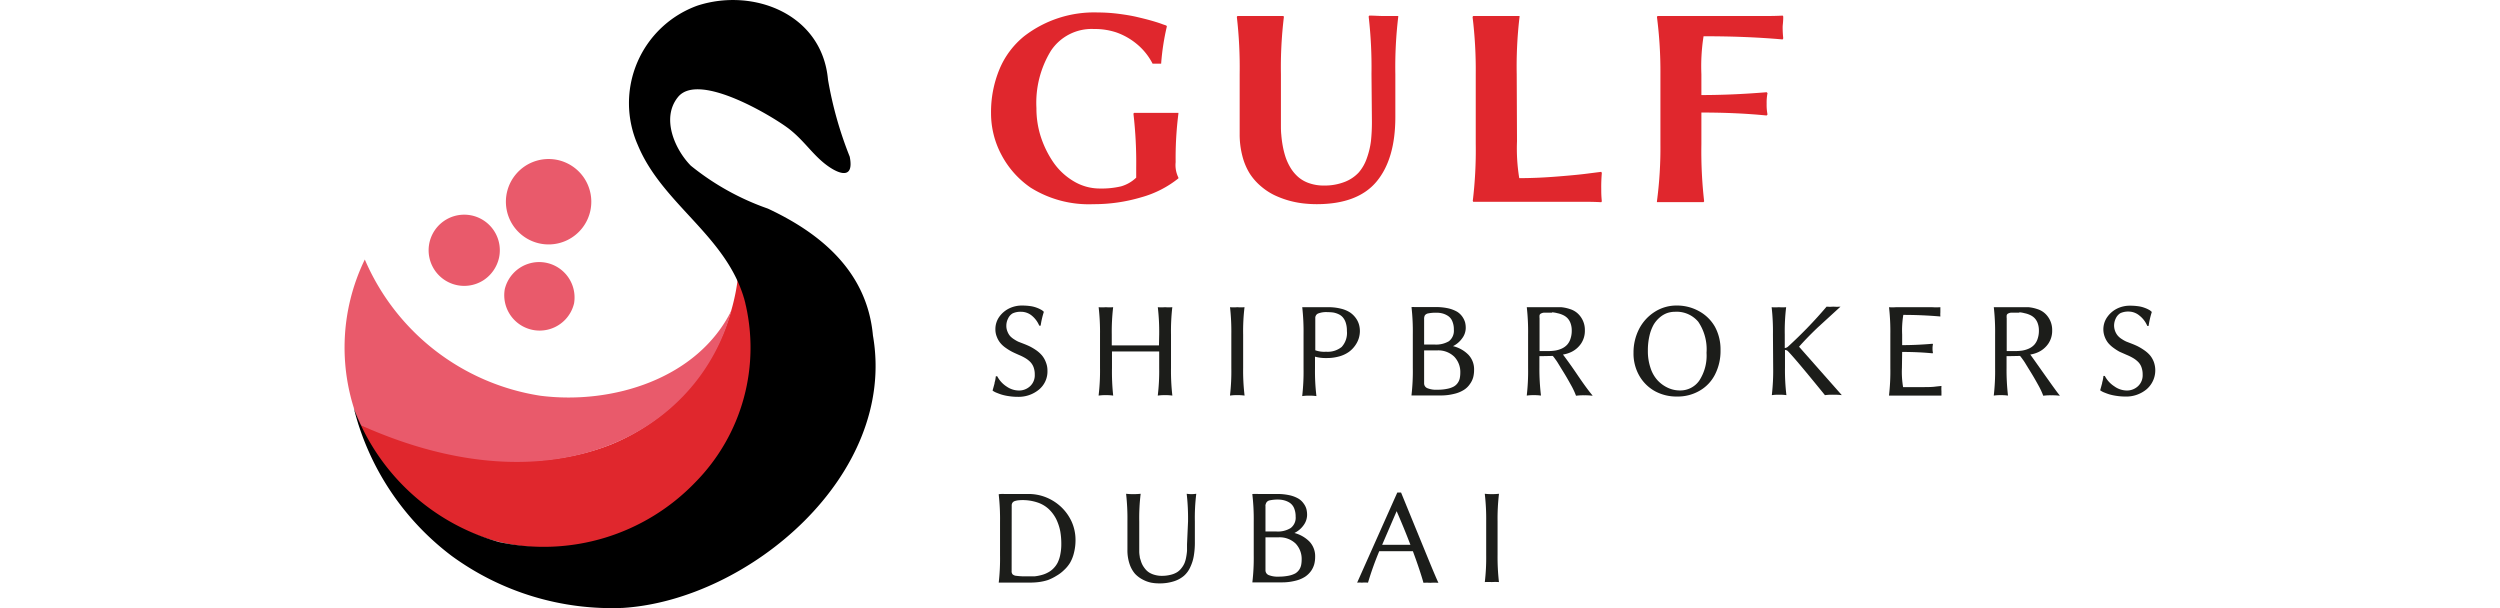 <svg width="185" height="45" viewBox="0 0 249.75 83.87" xmlns="http://www.w3.org/2000/svg"><defs><style>.cls-1{fill:#e0272d;}.cls-2{fill:#e95a6b;}.cls-3{fill:#1c1d1a;}</style></defs><g id="Layer_2" data-name="Layer 2"><g id="Layer_1-2" data-name="Layer 1"><path class="cls-1" d="M54.24,38.38a28.53,28.53,0,0,1-17.45,22.9c-11.33,4.48-23.9,1.83-34.86-2.85A29,29,0,0,0,16.64,73.16,28.46,28.46,0,0,0,37.28,74a27,27,0,0,0,17-35.6Z"/><path class="cls-2" d="M21.31,35.51a5,5,0,0,1-2.11,3.11,4.91,4.91,0,1,1,2.11-3.11Z"/><path class="cls-2" d="M31.65,41.84a4.88,4.88,0,0,1-9.56-1.94,4.88,4.88,0,0,1,9.56,1.94Z"/><path class="cls-2" d="M33.91,29a5.89,5.89,0,1,1-.86-4.43A5.9,5.9,0,0,1,33.91,29Z"/><path class="cls-2" d="M2.13,58.6c26.81,12.09,46.72,1.07,51.24-15.82C48.73,52.23,36.94,55.85,27,54.58A31.6,31.6,0,0,1,2.79,35.79,27.78,27.78,0,0,0,2.13,58.6Z"/><path d="M72.87,46.27c-.82-9-7.47-14.22-14.49-17.5a35.47,35.47,0,0,1-10.63-5.92c-2.22-2.26-4.11-6.58-1.77-9.46,2.91-3.61,13.47,2.92,15.39,4.44s3,3.21,4.69,4.61,4.31,2.67,3.61-.83a52.35,52.35,0,0,1-3-10.64C65.85,1.89,56.33-1.73,48.65.78A14.3,14.3,0,0,0,40.44,20c3.4,8.22,12.31,12.54,14.74,21.46a26.45,26.45,0,0,1-6.82,25.07,29,29,0,0,1-27.09,8.22,30,30,0,0,1-20-18.46A36.7,36.7,0,0,0,14.77,76.67a37.43,37.43,0,0,0,23.66,7.17C55.75,82.73,76.24,65.51,72.87,46.27Z"/><path class="cls-1" d="M109.18,23.15a58.52,58.52,0,0,0-.38-7.46l.07-.12H115l0,.12a48.31,48.31,0,0,0-.38,6.67,3.9,3.9,0,0,0,.38,2.13v.11a14.26,14.26,0,0,1-5.12,2.61,22.82,22.82,0,0,1-6.61.95,15.09,15.09,0,0,1-8.65-2.28,12.61,12.61,0,0,1-4-4.48,12.15,12.15,0,0,1-1.46-5.77,15.39,15.39,0,0,1,1.17-6.1A11.57,11.57,0,0,1,93.72,5a15.77,15.77,0,0,1,10.17-3.28,23.22,23.22,0,0,1,2.82.18c1,.13,1.85.27,2.61.45s1.45.35,2.07.53,1.11.34,1.44.47l.5.17.08.12a32.88,32.88,0,0,0-.79,5.14h-1.18a8.61,8.61,0,0,0-2.13-2.67,9.22,9.22,0,0,0-2.87-1.64A9.45,9.45,0,0,0,103.33,4a6.74,6.74,0,0,0-5.91,3,13.72,13.72,0,0,0-2,7.91A12.7,12.7,0,0,0,96,18.79a13.76,13.76,0,0,0,1.75,3.59A8.92,8.92,0,0,0,100.56,25a7,7,0,0,0,3.64,1,11.68,11.68,0,0,0,2.9-.3,5,5,0,0,0,2.08-1.2Z"/><path class="cls-1" d="M141.63,10.18a61.4,61.4,0,0,0-.39-7.91l.08-.12c.7,0,1.36.06,2,.06h2l0,.12a58.22,58.22,0,0,0-.4,7.9v5.91q0,5.79-2.59,8.9t-8.24,3.12a17,17,0,0,1-1.9-.11,13.18,13.18,0,0,1-2-.4,12.76,12.76,0,0,1-2-.76,8.69,8.69,0,0,1-1.84-1.23,7.89,7.89,0,0,1-1.52-1.74,8.54,8.54,0,0,1-1-2.38,11.78,11.78,0,0,1-.38-3.07V10.23a61,61,0,0,0-.39-7.9l.08-.12h6.35l.06.12a57.73,57.73,0,0,0-.41,7.89v6.94c0,.48,0,1,.05,1.41a15,15,0,0,0,.2,1.55,11.82,11.82,0,0,0,.41,1.61,7.55,7.55,0,0,0,.7,1.47,5.38,5.38,0,0,0,1.06,1.24,4.52,4.52,0,0,0,1.49.83,6,6,0,0,0,2,.32,7.61,7.61,0,0,0,2.88-.5,5.2,5.2,0,0,0,1.94-1.3,6,6,0,0,0,1.13-2,11,11,0,0,0,.56-2.36,25.48,25.48,0,0,0,.13-2.62Z"/><path class="cls-1" d="M161.7,19.48a25.11,25.11,0,0,0,.31,5.09c1.57,0,3.3-.07,5.19-.22s3.37-.29,4.46-.44l1.66-.21.08.15a21.88,21.88,0,0,0-.08,2.26c0,.36,0,.91.08,1.66l-.08.12q-1-.06-2.37-.06H155.66l-.06-.12a58.38,58.38,0,0,0,.41-7.88V10.21a60.21,60.21,0,0,0-.44-7.88l.09-.12h6.39l0,.12a58.24,58.24,0,0,0-.39,7.89Z"/><path class="cls-1" d="M195.85,2.21q1.54,0,2.49-.06l.08.12c0,.75-.08,1.21-.08,1.39a13.79,13.79,0,0,0,.08,1.62l-.08.16C194.58,5.11,191,5,187.43,5a26.54,26.54,0,0,0-.3,5.23v2.88c2.86,0,5.86-.13,9-.39l.12.12a7,7,0,0,0-.12,1.47,6.93,6.93,0,0,0,.12,1.48l-.12.14c-2.71-.27-5.71-.41-9-.41v4.36a61.11,61.11,0,0,0,.38,7.88l-.08.12H181l0-.12a55.91,55.91,0,0,0,.48-7.88V10.21A58.58,58.58,0,0,0,181,2.33l.08-.12h14.82Z"/><path class="cls-3" d="M91.2,68.13h3.1a6.47,6.47,0,0,1,2.54.5A6.65,6.65,0,0,1,98.91,70a6.53,6.53,0,0,1,1.39,2,6.16,6.16,0,0,1,.51,2.46,7,7,0,0,1-.21,1.77,5.11,5.11,0,0,1-.55,1.4,4.69,4.69,0,0,1-.83,1,4.94,4.94,0,0,1-1,.76A6.71,6.71,0,0,1,97,80a6.86,6.86,0,0,1-1.2.27,9.23,9.23,0,0,1-1.18.08H90.33l-.11,0v0a29.16,29.16,0,0,0,.18-3.76v-4.6a30.2,30.2,0,0,0-.18-3.77l0-.05C90.45,68.11,90.77,68.13,91.2,68.13ZM92,78.74a.66.66,0,0,0,.13.47.89.89,0,0,0,.55.21,8.87,8.87,0,0,0,1.36.07c.41,0,.78,0,1.11,0a6.17,6.17,0,0,0,1-.19,3.76,3.76,0,0,0,.89-.36,2.87,2.87,0,0,0,.75-.57,3.1,3.1,0,0,0,.58-.82,4.48,4.48,0,0,0,.35-1.12,7.07,7.07,0,0,0,.13-1.44,9.83,9.83,0,0,0-.15-1.75,7,7,0,0,0-.54-1.62,5.09,5.09,0,0,0-1-1.37,4.24,4.24,0,0,0-1.51-.92A6.46,6.46,0,0,0,92.94,69a2.4,2.4,0,0,0-.48.1.62.62,0,0,0-.34.23.65.65,0,0,0-.11.4Z"/><path class="cls-3" d="M116.33,71.92a30.2,30.2,0,0,0-.18-3.77l0-.05a4.32,4.32,0,0,0,1.31,0l0,.05a26.88,26.88,0,0,0-.19,3.77v2.81a10.91,10.91,0,0,1-.14,1.9,5.78,5.78,0,0,1-.48,1.56,3.51,3.51,0,0,1-.89,1.23,4,4,0,0,1-1.41.76,6.33,6.33,0,0,1-2,.28,5.8,5.8,0,0,1-1.11-.1,4.38,4.38,0,0,1-1.15-.42,4,4,0,0,1-1.07-.8,4,4,0,0,1-.75-1.34,5.89,5.89,0,0,1-.3-2V71.92a30.2,30.2,0,0,0-.18-3.77l0-.05a7.39,7.39,0,0,0,1,.05,7.69,7.69,0,0,0,1-.05l0,.05a27.66,27.66,0,0,0-.19,3.77v3.72c0,.11,0,.28,0,.51a4.49,4.49,0,0,0,.07.61c0,.17.09.38.16.62a3.06,3.06,0,0,0,.27.63,4,4,0,0,0,.39.54,2.22,2.22,0,0,0,.56.46,2.92,2.92,0,0,0,.73.29,3.4,3.4,0,0,0,.94.12,4.8,4.8,0,0,0,1.19-.14,3.06,3.06,0,0,0,.89-.35,2.24,2.24,0,0,0,.62-.57,3,3,0,0,0,.42-.69,3.84,3.84,0,0,0,.23-.82,8.16,8.16,0,0,0,.12-.87c0-.27,0-.57,0-.91Z"/><path class="cls-3" d="M126.2,68.13h2.39a7.72,7.72,0,0,1,1.77.18,4.24,4.24,0,0,1,1.21.47,2.38,2.38,0,0,1,.72.69,2.21,2.21,0,0,1,.37.76,3.35,3.35,0,0,1,.09.79,2.44,2.44,0,0,1-.5,1.44A3.4,3.4,0,0,1,131,73.51a4.53,4.53,0,0,1,2.09,1.2,2.93,2.93,0,0,1,.77,2.09,4,4,0,0,1-.12,1,3.07,3.07,0,0,1-.44.94,3.25,3.25,0,0,1-.84.81,4.29,4.29,0,0,1-1.34.55,7.45,7.45,0,0,1-1.92.22h-4l0,0a28.78,28.78,0,0,0,.19-3.76v-4.6a29.85,29.85,0,0,0-.19-3.77l0-.05C125.46,68.11,125.78,68.13,126.2,68.13Zm.81,1.64V73.3h1.47a3.35,3.35,0,0,0,2-.47,1.78,1.78,0,0,0,.69-1.59,2.94,2.94,0,0,0-.22-1.17,1.69,1.69,0,0,0-.6-.73,2.6,2.6,0,0,0-.75-.33,3.2,3.2,0,0,0-.83-.11,5.12,5.12,0,0,0-1.13.1.72.72,0,0,0-.47.26A1,1,0,0,0,127,69.77Zm0,4.34v4.52a.71.71,0,0,0,.43.68,3.35,3.35,0,0,0,1.4.22,6.78,6.78,0,0,0,1.37-.13,3.27,3.27,0,0,0,.92-.32,1.79,1.79,0,0,0,.54-.52,1.87,1.87,0,0,0,.26-.63,4.07,4.07,0,0,0,.07-.75,3.08,3.08,0,0,0-.83-2.21,3.19,3.19,0,0,0-2.4-.86Z"/><path class="cls-3" d="M142.71,76a42.15,42.15,0,0,0-1.56,4.36,5.08,5.08,0,0,0-.85,0,3.48,3.48,0,0,0-.65,0l5.54-12.43h.52l1.82,4.45,2.05,5c.58,1.41,1,2.4,1.28,3a8.93,8.93,0,0,0-1.12,0,7.11,7.11,0,0,0-.94,0c-.28-1-.76-2.48-1.46-4.36h-4.63Zm4.29-.86c-.59-1.55-1.23-3.1-1.9-4.64h0l-2,4.64H147Z"/><path class="cls-3" d="M157.45,71.92a29.85,29.85,0,0,0-.19-3.77l0-.05a7.51,7.51,0,0,0,.95.05,8,8,0,0,0,1-.05l0,.05a29.4,29.4,0,0,0-.19,3.77v4.6a30.82,30.82,0,0,0,.19,3.76l0,0a8,8,0,0,0-1,0,7.51,7.51,0,0,0-.95,0l0,0a28.78,28.78,0,0,0,.19-3.76Z"/><path class="cls-3" d="M93,53.86a2.23,2.23,0,0,0,1.54-.59,2.05,2.05,0,0,0,.65-1.61,2.86,2.86,0,0,0-.16-1,2.06,2.06,0,0,0-.48-.76,3.52,3.52,0,0,0-.68-.52,7.06,7.06,0,0,0-.87-.43c-.38-.17-.7-.31-.95-.44a7.21,7.21,0,0,1-.86-.53,3.59,3.59,0,0,1-.75-.68,3.08,3.08,0,0,1-.48-.84,2.7,2.7,0,0,1-.2-1.06,2.93,2.93,0,0,1,.59-1.78,3.64,3.64,0,0,1,1.48-1.16,4,4,0,0,1,1.62-.32,8.31,8.31,0,0,1,1.15.08,4.08,4.08,0,0,1,.86.22,3.58,3.58,0,0,1,.55.25,1.32,1.32,0,0,1,.33.22l.09.08,0,.06A11.79,11.79,0,0,0,96,44.92l-.19,0a3.55,3.55,0,0,0-1.08-1.43A2.35,2.35,0,0,0,93.28,43a2.57,2.57,0,0,0-1.14.22,1.56,1.56,0,0,0-.62.69,2.15,2.15,0,0,0-.25,1,2,2,0,0,0,.16.83,2.09,2.09,0,0,0,.36.61,2.78,2.78,0,0,0,.57.46,4.23,4.23,0,0,0,.59.33l.62.24c.34.13.65.26.94.4a7.63,7.63,0,0,1,.9.54,4.26,4.26,0,0,1,.79.72,3.25,3.25,0,0,1,.52.92,3,3,0,0,1,.22,1.18,3.23,3.23,0,0,1-1.17,2.59,4.4,4.4,0,0,1-2.94,1,7.66,7.66,0,0,1-1.19-.09,6.93,6.93,0,0,1-1-.21c-.26-.08-.49-.17-.69-.25a2.45,2.45,0,0,1-.43-.21l-.14-.09,0-.05.12-.43.14-.51c0-.12.06-.28.1-.47s.06-.37.08-.53l.19,0a3.78,3.78,0,0,0,1.31,1.43A3,3,0,0,0,93,53.86Z"/><path class="cls-3" d="M112.35,46.14a29.09,29.09,0,0,0-.19-3.77l0,0a6.2,6.2,0,0,0,1,0,6.28,6.28,0,0,0,1,0l0,0a28.91,28.91,0,0,0-.18,3.77v4.6a30,30,0,0,0,.18,3.76l0,.06a5.87,5.87,0,0,0-1-.06,6,6,0,0,0-1,.06l0-.06a27.89,27.89,0,0,0,.19-3.76V48.47h-6.51v2.27A30.71,30.71,0,0,0,106,54.5l0,.06a6.06,6.06,0,0,0-1-.06,6,6,0,0,0-1,.06l0-.06a28.67,28.67,0,0,0,.19-3.76v-4.6a29.85,29.85,0,0,0-.19-3.77l0,0a6,6,0,0,0,1,0,6.49,6.49,0,0,0,1,0v0a29.4,29.4,0,0,0-.19,3.77v1.5h6.51Z"/><path class="cls-3" d="M122.3,46.14a30.2,30.2,0,0,0-.18-3.77l0,0a5.92,5.92,0,0,0,1,0,6.14,6.14,0,0,0,1,0l0,0a27.66,27.66,0,0,0-.19,3.77v4.6a28.81,28.81,0,0,0,.19,3.76l0,.06a5.92,5.92,0,0,0-1-.06,5.7,5.7,0,0,0-1,.06l0-.06a29.05,29.05,0,0,0,.18-3.76Z"/><path class="cls-3" d="M132.26,46.14a30.2,30.2,0,0,0-.18-3.77l0,0h3.59a6.9,6.9,0,0,1,1.78.21,4,4,0,0,1,1.26.54,3.21,3.21,0,0,1,.78.78,2.88,2.88,0,0,1,.42.87,3.28,3.28,0,0,1,.12.88,3.4,3.4,0,0,1-.15,1,3.47,3.47,0,0,1-.5,1,3.77,3.77,0,0,1-.86.88,4.27,4.27,0,0,1-1.32.62,6.19,6.19,0,0,1-1.78.23,5.37,5.37,0,0,1-1.58-.19v1.62a28.81,28.81,0,0,0,.19,3.76l0,.06a6.15,6.15,0,0,0-1-.06,5.7,5.7,0,0,0-.95.06l0-.06a29.05,29.05,0,0,0,.18-3.76Zm1.62-2.26v4.43a3.68,3.68,0,0,0,1.49.2,3.06,3.06,0,0,0,2.15-.66,2.86,2.86,0,0,0,.72-2.21,3.5,3.5,0,0,0-.16-1.13,2.13,2.13,0,0,0-.41-.75,1.74,1.74,0,0,0-.61-.44,2.89,2.89,0,0,0-.71-.22,6.14,6.14,0,0,0-.78-.05,3.07,3.07,0,0,0-1.33.2A.66.66,0,0,0,133.88,43.88Z"/><path class="cls-3" d="M148.08,42.35h2.39a7.78,7.78,0,0,1,1.77.18,4.55,4.55,0,0,1,1.21.47,2.5,2.5,0,0,1,.72.69,2.7,2.7,0,0,1,.37.77,3.21,3.21,0,0,1,.09.78,2.39,2.39,0,0,1-.51,1.44,3.37,3.37,0,0,1-1.25,1.06A4.42,4.42,0,0,1,155,48.93a2.9,2.9,0,0,1,.78,2.1,4,4,0,0,1-.12,1,2.84,2.84,0,0,1-.45.93,2.79,2.79,0,0,1-.83.81,4.26,4.26,0,0,1-1.35.55,7.35,7.35,0,0,1-1.92.22h-3.86l-.1,0,0-.06a29.05,29.05,0,0,0,.18-3.76v-4.6a30.2,30.2,0,0,0-.18-3.77l0,0C147.34,42.34,147.65,42.35,148.08,42.35Zm.81,1.64v3.53h1.47a3.47,3.47,0,0,0,1.95-.46,1.83,1.83,0,0,0,.68-1.6,2.81,2.81,0,0,0-.22-1.17,1.58,1.58,0,0,0-.59-.72,2.69,2.69,0,0,0-.76-.34,3.07,3.07,0,0,0-.82-.1,5.25,5.25,0,0,0-1.13.09.76.76,0,0,0-.47.26A1,1,0,0,0,148.89,44Zm0,4.34v4.52a.71.71,0,0,0,.43.68,3.19,3.19,0,0,0,1.4.22,6.19,6.19,0,0,0,1.37-.13,3.08,3.08,0,0,0,.91-.32,1.66,1.66,0,0,0,.54-.51,1.69,1.69,0,0,0,.27-.64,4,4,0,0,0,.07-.75,3.05,3.05,0,0,0-.83-2.2,3.16,3.16,0,0,0-2.41-.87Z"/><path class="cls-3" d="M164.79,49.12v1.62A30.71,30.71,0,0,0,165,54.5l0,.06a6.15,6.15,0,0,0-1-.06,5.79,5.79,0,0,0-.95.06l0-.06a29.05,29.05,0,0,0,.18-3.76v-4.6a30.2,30.2,0,0,0-.18-3.77l0,0h3.5c.5,0,.92,0,1.26,0a5.25,5.25,0,0,1,1.17.25,2.81,2.81,0,0,1,1.08.6,3.07,3.07,0,0,1,1,2.33,3.15,3.15,0,0,1-.52,1.83,3.42,3.42,0,0,1-1.36,1.17,4.18,4.18,0,0,1-1.14.35c.3.4,1,1.33,2,2.81s1.71,2.41,2.06,2.81l0,.06a7.82,7.82,0,0,0-1.13-.06,7.54,7.54,0,0,0-1.13.06,10.25,10.25,0,0,0-.69-1.47c-.37-.67-.73-1.3-1.1-1.89l-.34-.55-.36-.59a5.28,5.28,0,0,0-.33-.49,5.88,5.88,0,0,0-.38-.5C166,49.1,165.45,49.12,164.79,49.12Zm1.75-6h-1a1.07,1.07,0,0,0-.51.11.38.38,0,0,0-.22.24,2.29,2.29,0,0,0,0,.44v4.51h1.09a6.9,6.9,0,0,0,1.06-.07,3.59,3.59,0,0,0,.9-.27,2.35,2.35,0,0,0,.74-.52,2.24,2.24,0,0,0,.47-.82,3.43,3.43,0,0,0,.18-1.17,2.87,2.87,0,0,0-.17-1,2,2,0,0,0-.44-.71,2.06,2.06,0,0,0-.64-.43,3.08,3.08,0,0,0-.71-.23A4.23,4.23,0,0,0,166.54,43.07Z"/><path class="cls-3" d="M189.77,48.31a7.12,7.12,0,0,1-.75,3.32,5.36,5.36,0,0,1-2.12,2.25,6,6,0,0,1-3.14.81,6.22,6.22,0,0,1-3-.72,5.63,5.63,0,0,1-2.17-2.11,6.14,6.14,0,0,1-.82-3.19,7.1,7.1,0,0,1,.78-3.32A6.11,6.11,0,0,1,180.71,43a5.51,5.51,0,0,1,3-.86,6.2,6.2,0,0,1,3.06.76A5.61,5.61,0,0,1,189,45.07,6.54,6.54,0,0,1,189.77,48.31ZM183.49,43a3.41,3.41,0,0,0-1.09.18,3.33,3.33,0,0,0-1,.59,4,4,0,0,0-.85,1,5.7,5.7,0,0,0-.58,1.54,8.76,8.76,0,0,0-.22,2.07,7.12,7.12,0,0,0,.37,2.38,4.6,4.6,0,0,0,1,1.73,4.52,4.52,0,0,0,1.4,1,3.88,3.88,0,0,0,1.64.36,3.18,3.18,0,0,0,2.68-1.36,6.3,6.3,0,0,0,1-3.83,6.77,6.77,0,0,0-1.14-4.28A3.89,3.89,0,0,0,183.49,43Z"/><path class="cls-3" d="M197,46.14a30.2,30.2,0,0,0-.18-3.77l0,0a5.92,5.92,0,0,0,1,0,6.36,6.36,0,0,0,1,0l0,0a27.66,27.66,0,0,0-.19,3.77V48a.79.79,0,0,0,.41-.16,60,60,0,0,0,5.36-5.55,4.88,4.88,0,0,0,.92,0,5.9,5.9,0,0,0,1,0l-3.17,2.9c-1.12,1.07-2,2-2.55,2.63v0l5.9,6.68a8,8,0,0,0-1.17-.06,7.37,7.37,0,0,0-1.16.06c-2.73-3.36-4.44-5.4-5.15-6.11a.73.73,0,0,0-.36-.13v2.42a28.81,28.81,0,0,0,.19,3.76l0,.06a6.15,6.15,0,0,0-1-.06,5.7,5.7,0,0,0-1,.06l0-.06a29.05,29.05,0,0,0,.18-3.76Z"/><path class="cls-3" d="M214.79,50.71a12.6,12.6,0,0,0,.16,2.68h2.44c.88,0,1.58,0,2.09-.08l.76-.08,0,.07a4.26,4.26,0,0,0,0,.63s0,.22,0,.58l0,.05c-.3,0-.67,0-1.13,0h-6l-.1,0,0-.05a29.23,29.23,0,0,0,.18-3.77v-4.6a30.2,30.2,0,0,0-.18-3.77l0,0a5.62,5.62,0,0,0,.95,0h5a9.07,9.07,0,0,0,1.13,0l0,0c0,.36,0,.6,0,.72a3.29,3.29,0,0,0,0,.49l0,.07c-1.74-.15-3.44-.22-5.11-.22a13,13,0,0,0-.16,2.71V47.6c1.32,0,2.71-.06,4.19-.19l.06.06a2.68,2.68,0,0,0-.06.61,2.49,2.49,0,0,0,.06.59l-.06.06c-1.23-.12-2.62-.19-4.19-.19Z"/><path class="cls-3" d="M229.22,49.12v1.62a30.71,30.71,0,0,0,.19,3.76l0,.06a6.15,6.15,0,0,0-1-.06,5.79,5.79,0,0,0-.95.06l0-.06a29.05,29.05,0,0,0,.18-3.76v-4.6a30.2,30.2,0,0,0-.18-3.77l0,0H231c.5,0,.92,0,1.26,0a5.25,5.25,0,0,1,1.17.25,2.81,2.81,0,0,1,1.08.6,3.07,3.07,0,0,1,1,2.33,3.15,3.15,0,0,1-.52,1.83,3.42,3.42,0,0,1-1.36,1.17,4.18,4.18,0,0,1-1.14.35c.3.4.95,1.33,2,2.81s1.71,2.41,2.05,2.81l0,.06a7.82,7.82,0,0,0-1.13-.06,7.54,7.54,0,0,0-1.13.06,10.25,10.25,0,0,0-.69-1.47c-.37-.67-.73-1.3-1.1-1.89l-.34-.55-.36-.59a5.28,5.28,0,0,0-.33-.49,5.88,5.88,0,0,0-.38-.5C230.46,49.1,229.88,49.12,229.22,49.12Zm1.75-6h-1a1.07,1.07,0,0,0-.51.11.38.38,0,0,0-.22.24,2.29,2.29,0,0,0,0,.44v4.51h1.09a6.9,6.9,0,0,0,1.06-.07,3.59,3.59,0,0,0,.9-.27,2.35,2.35,0,0,0,.74-.52,2.24,2.24,0,0,0,.47-.82,3.43,3.43,0,0,0,.18-1.17,2.87,2.87,0,0,0-.17-1,2,2,0,0,0-.44-.71,2.06,2.06,0,0,0-.64-.43,3.08,3.08,0,0,0-.71-.23A4.32,4.32,0,0,0,231,43.07Z"/><path class="cls-3" d="M245.8,53.86a2.23,2.23,0,0,0,1.54-.59,2.05,2.05,0,0,0,.65-1.61,2.86,2.86,0,0,0-.16-1,1.94,1.94,0,0,0-.48-.76,3.52,3.52,0,0,0-.68-.52,7.06,7.06,0,0,0-.87-.43l-1-.44A7.21,7.21,0,0,1,244,48a4.17,4.17,0,0,1-.75-.68,3.08,3.08,0,0,1-.48-.84,2.93,2.93,0,0,1,.4-2.84,3.61,3.61,0,0,1,1.47-1.16,4,4,0,0,1,1.62-.32,8.2,8.2,0,0,1,1.15.08,3.92,3.92,0,0,1,.86.22,3.72,3.72,0,0,1,.56.25,1.42,1.42,0,0,1,.32.22l.09.08,0,.06a11.79,11.79,0,0,0-.43,1.88l-.18,0a3.57,3.57,0,0,0-1.09-1.43,2.35,2.35,0,0,0-1.48-.55,2.6,2.6,0,0,0-1.14.22,1.62,1.62,0,0,0-.62.69,2.28,2.28,0,0,0-.25,1,2.23,2.23,0,0,0,.16.83,2.11,2.11,0,0,0,.37.61,2.46,2.46,0,0,0,.56.46,4.23,4.23,0,0,0,.59.33l.62.24c.34.13.65.26.94.4a7.63,7.63,0,0,1,.9.54A4.26,4.26,0,0,1,249,49a3.27,3.27,0,0,1,.53.92,3.44,3.44,0,0,1-1,3.77,4.38,4.38,0,0,1-2.94,1,7.75,7.75,0,0,1-1.19-.09,7.26,7.26,0,0,1-1-.21c-.26-.08-.49-.17-.69-.25a2.45,2.45,0,0,1-.43-.21l-.14-.09,0-.05.12-.43.14-.51c0-.12.07-.28.1-.47a4,4,0,0,0,.08-.53l.19,0a3.78,3.78,0,0,0,1.31,1.43A3,3,0,0,0,245.8,53.86Z"/></g></g></svg>